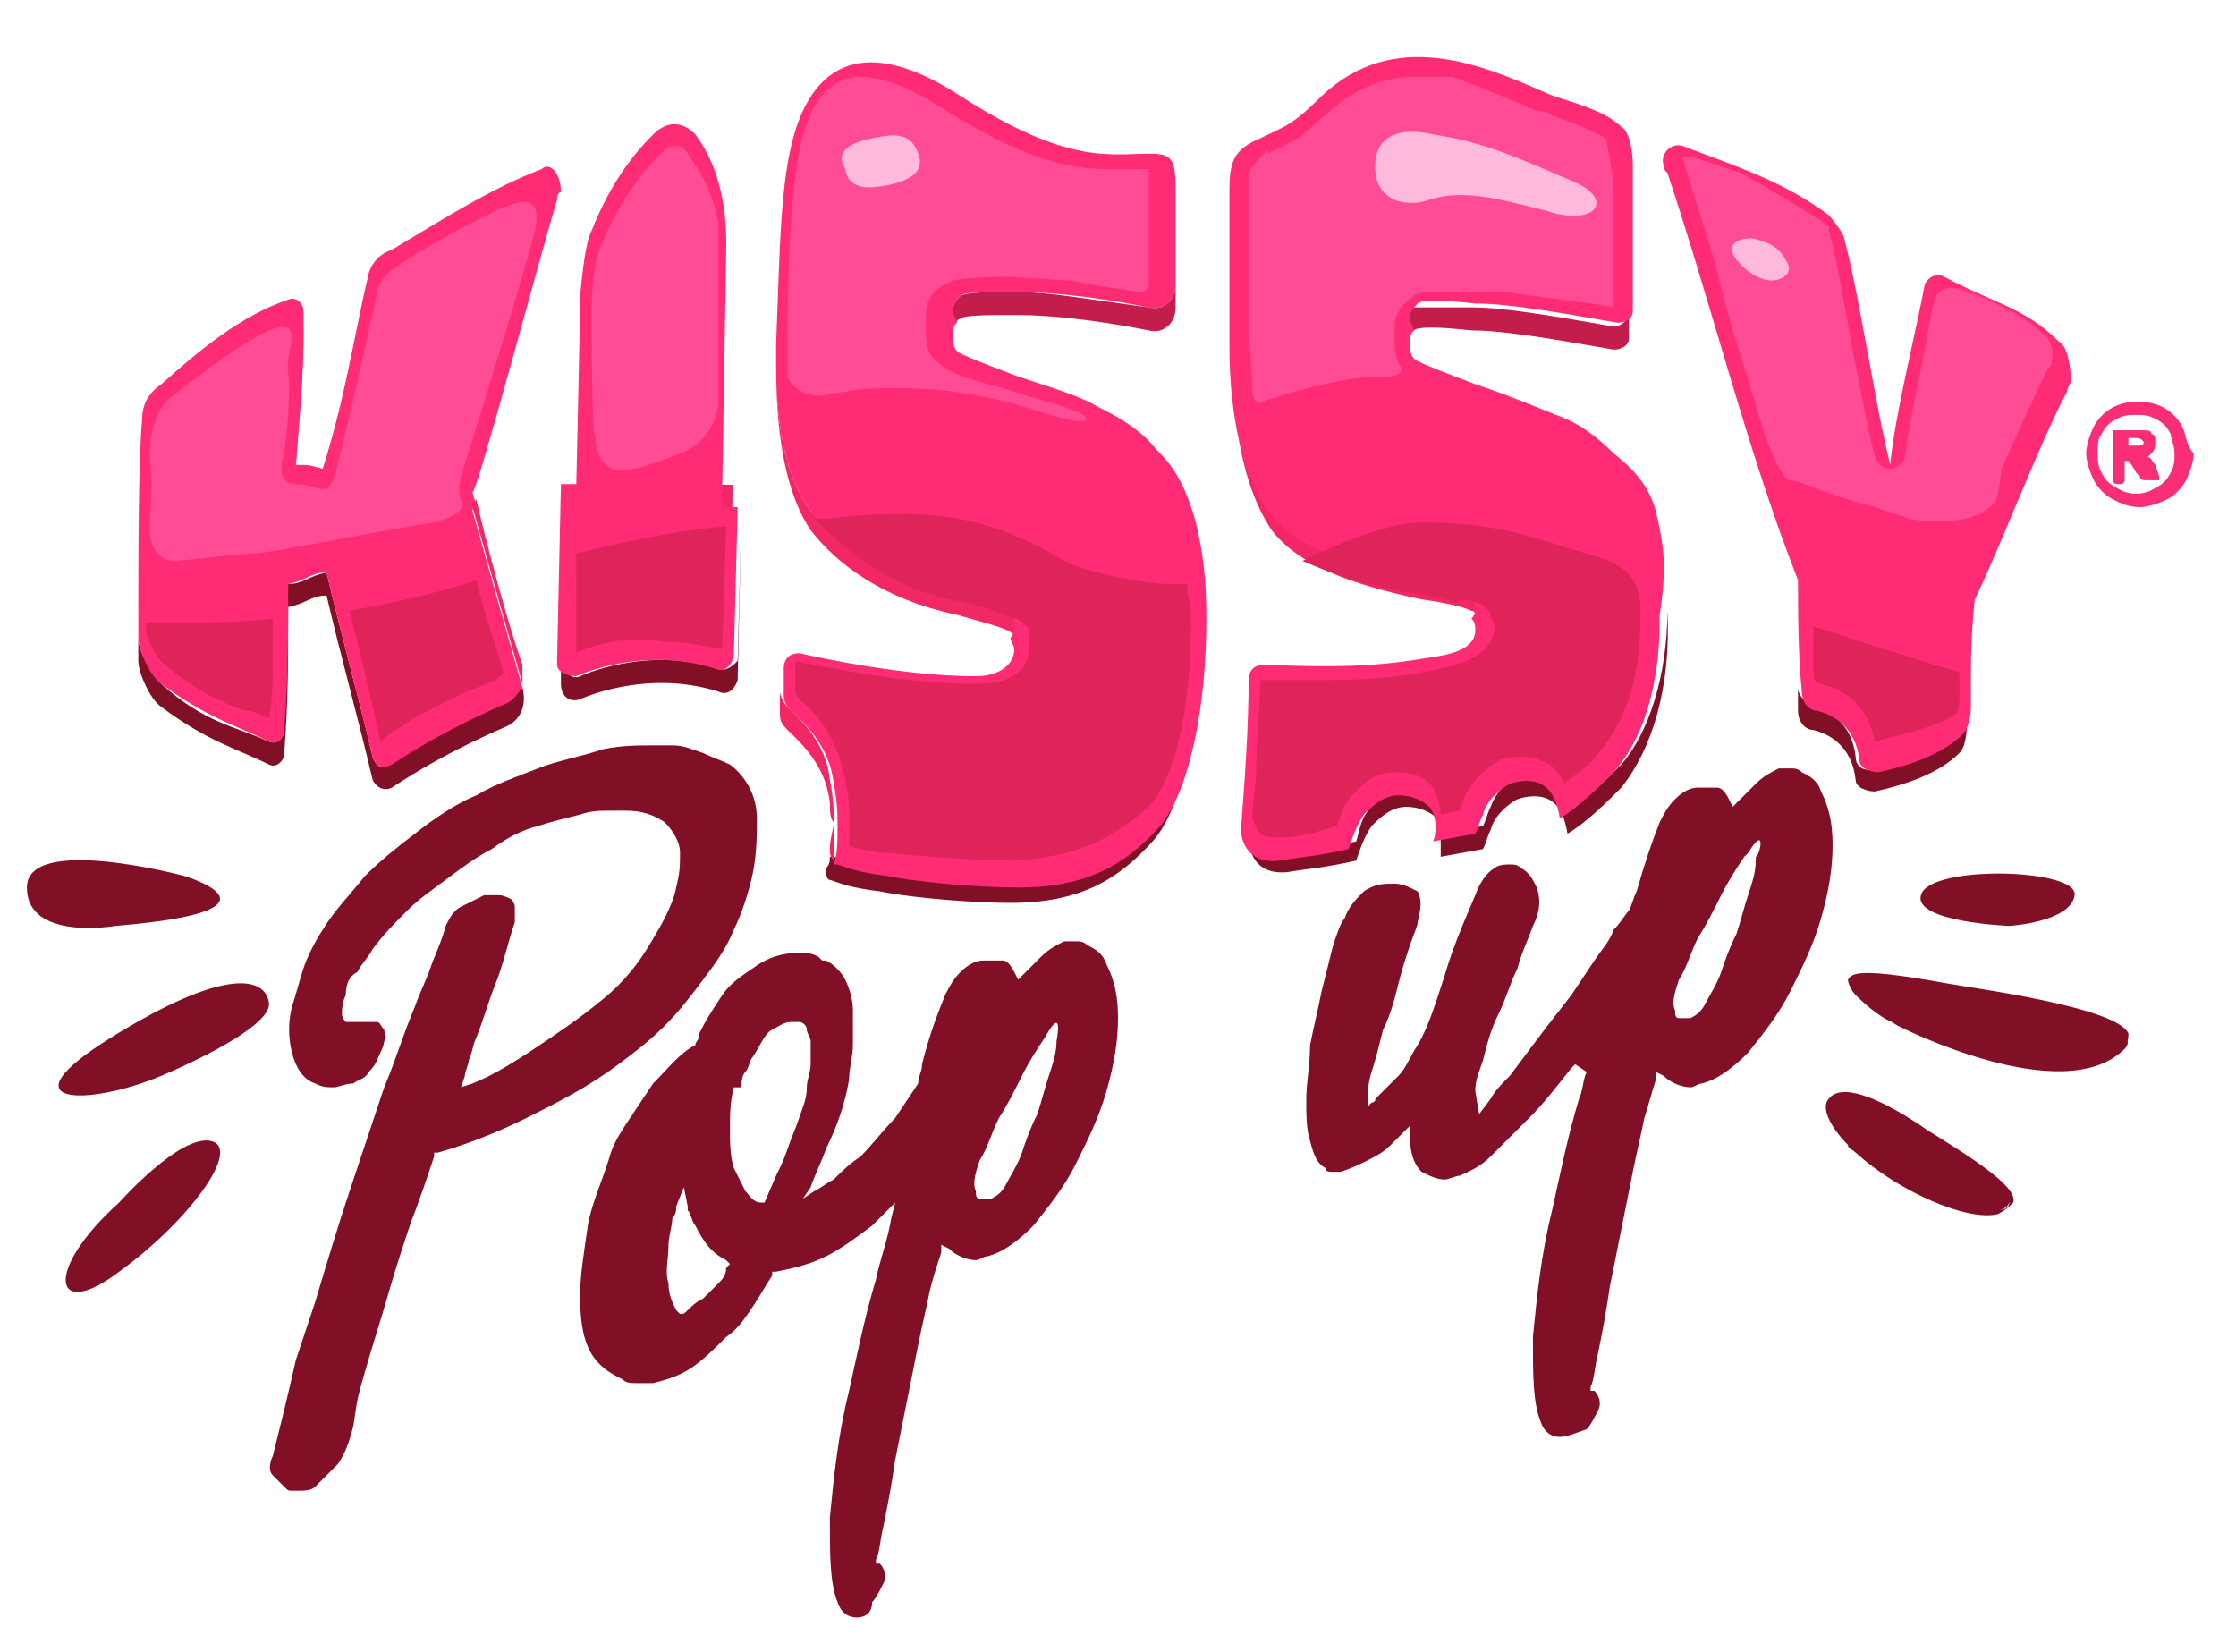 <?xml version="1.0" encoding="utf-8"?>
<!-- Generator: Adobe Illustrator 26.4.0, SVG Export Plug-In . SVG Version: 6.00 Build 0)  -->
<svg version="1.1" id="Calque_1" xmlns="http://www.w3.org/2000/svg" xmlns:xlink="http://www.w3.org/1999/xlink" x="0px" y="0px"
	 viewBox="0 0 58.2 43" style="enable-background:new 0 0 58.2 43;" xml:space="preserve">
<style type="text/css">
	.st0{fill:#810F26;}
	.st1{fill:#FA2D79;}
	.st2{fill:#C31E4B;}
	.st3{fill:#F22864;}
	.st4{fill:#FF2C75;}
	.st5{fill:#FF4C94;}
	.st6{fill:#FFBADB;}
	.st7{fill:#DF245A;}
</style>
<path class="st0" d="M8.2,33.9c0.3-1,0.6-2,0.9-2.9c0.3-0.9,0.6-1.8,0.9-2.7c0.3-0.7,0.5-1.4,0.8-2.1c0.1-0.3,0.3-0.7,0.4-1
	c0.1-0.3,0.3-0.7,0.4-1.1c0.1-0.2,0.2-0.4,0.4-0.5c0.2-0.1,0.4-0.2,0.6-0.3c0.1,0,0.1,0,0.2,0c0.1,0,0.1,0,0.2,0
	c0.1,0,0.3,0.1,0.3,0.1c0.1,0.1,0.1,0.2,0.1,0.2c0,0.1,0,0.2,0,0.4c-0.2,0.6-0.3,1.1-0.5,1.6c-0.2,0.5-0.3,0.9-0.5,1.4
	c-0.1,0.2-0.1,0.4-0.2,0.6c0,0.1-0.1,0.3-0.1,0.4l-0.1,0.3l0.3-0.1c0.5-0.2,1-0.5,1.6-0.9c0.6-0.4,1.2-0.8,1.8-1.3
	c0.5-0.4,0.9-0.9,1.2-1.4c0.3-0.5,0.6-1,0.7-1.5c0.1-0.4,0.1-0.6,0.1-0.9c0-0.3-0.2-0.6-0.4-0.8c-0.3-0.2-0.6-0.3-1-0.3
	c-0.1,0-0.3,0-0.4,0c-0.3,0-0.5,0-0.8,0.1c-0.4,0.1-0.8,0.2-1.1,0.3c-0.4,0.1-0.8,0.3-1.2,0.6c-0.4,0.2-0.8,0.5-1.2,0.8
	c-0.4,0.3-0.7,0.5-1,0.8c-0.3,0.3-0.6,0.6-0.9,1c-0.1,0.2-0.3,0.4-0.4,0.6C9.1,25.4,9,25.6,9,25.9c-0.1,0.2-0.1,0.4-0.1,0.5
	c0,0.1,0.1,0.2,0.1,0.2c0,0,0.1,0,0.1,0c0.1,0,0.2,0,0.3,0c0.1,0,0.1,0,0.2,0c0.1,0,0.1,0,0.2,0c0.1,0,0.1,0.1,0.2,0.2
	c0,0.1,0.1,0.2,0,0.3l0,0l0,0c0,0,0,0.1-0.1,0.3c-0.1,0.2-0.1,0.3-0.3,0.5c-0.1,0.2-0.3,0.2-0.4,0.3c-0.2,0-0.4,0.1-0.5,0.1
	c-0.2,0-0.3,0-0.5-0.1c-0.3-0.1-0.5-0.4-0.6-0.8c-0.1-0.4-0.1-0.8,0-1.2c0.1-0.3,0.2-0.7,0.3-1c0.1-0.3,0.3-0.7,0.5-1
	c0.3-0.5,0.7-0.9,1.1-1.4c0.4-0.4,0.9-0.8,1.3-1.1c0.5-0.4,1.1-0.8,1.6-1c0.5-0.3,1.1-0.5,1.6-0.7c0.5-0.2,1.1-0.3,1.7-0.5
	c0.5-0.1,0.9-0.1,1.4-0.1c0.1,0,0.3,0,0.4,0c0.3,0,0.5,0.1,0.8,0.2c0.2,0.1,0.5,0.2,0.7,0.3c0.4,0.3,0.7,0.8,0.7,1.4
	c0,0.4,0,0.9-0.1,1.4c-0.1,0.5-0.3,1.1-0.5,1.5c-0.2,0.5-0.5,0.9-0.8,1.3c-0.3,0.4-0.6,0.8-1,1.2c-0.4,0.4-0.8,0.7-1.2,1
	c-0.8,0.6-1.6,1-2.4,1.4c-0.8,0.4-1.6,0.7-2.3,0.9l-0.1,0l0,0.1c-0.2,0.6-0.4,1.2-0.6,1.7c-0.2,0.6-0.4,1.2-0.6,1.9
	c-0.2,0.7-0.4,1.3-0.6,2c-0.2,0.7-0.2,0.7-0.3,1.4c-0.1,0.4-0.2,0.7-0.4,1c-0.2,0.2-0.4,0.4-0.6,0.6c-0.1,0.1-0.3,0.1-0.4,0.1
	c0,0,0,0,0,0c-0.1,0-0.1,0-0.2,0c-0.1,0-0.1,0-0.2-0.1c-0.1-0.1-0.2-0.2-0.3-0.3c-0.1-0.1-0.1-0.3,0-0.5c0.2-0.8,0.4-1.6,0.6-2.5
	L8.2,33.9z"/>
<path class="st0" d="M22.3,42.1c-0.2,0-0.4-0.1-0.5-0.4c-0.2-0.5-0.2-1.2-0.2-2.2c0.1-1,0.2-2.1,0.5-3.3c0.2-0.9,0.4-1.9,0.7-2.9
	c0.1-0.5,0.3-1,0.4-1.6l0.1-0.4l-0.4,0.4c-0.1,0.1-0.1,0.1-0.2,0.2c-0.4,0.3-0.8,0.6-1.2,0.8c-0.4,0.2-0.8,0.3-1.3,0.4l-0.1,0l0,0.1
	c-0.2,0.3-0.3,0.5-0.5,0.8c-0.2,0.3-0.4,0.6-0.7,0.8c-0.3,0.3-0.6,0.6-0.9,0.8c-0.3,0.2-0.6,0.3-1,0.4c-0.2,0-0.3,0-0.4,0
	c-0.2,0-0.3,0-0.4-0.1c-0.2-0.1-0.4-0.2-0.6-0.4c-0.4-0.4-0.5-1-0.5-1.8c0-0.5,0.1-1.1,0.2-1.8c0.1-0.6,0.4-1.2,0.6-1.9
	c0.1-0.3,0.3-0.6,0.5-0.9c0.2-0.3,0.4-0.6,0.6-0.9c0.4-0.4,0.7-0.8,1.1-1l0,0l0,0c0-0.1,0.1-0.1,0.1-0.3c0.2-0.4,0.4-0.7,0.6-1
	c0.2-0.3,0.5-0.5,0.8-0.7c0.4-0.3,0.8-0.4,1.2-0.4c0.2,0,0.3,0,0.5,0.1l0.1,0.1c0,0,0.1,0,0.1,0c0.2,0.1,0.4,0.3,0.5,0.5
	c0.1,0.2,0.2,0.5,0.2,0.8c0,0.3,0,0.6,0,0.9c0,0.3-0.1,0.6-0.1,0.9c-0.1,0.6-0.3,1.2-0.6,1.8c-0.1,0.3-0.3,0.7-0.4,1l-0.2,0.3
	l0.3-0.2c0.2-0.1,0.3-0.2,0.5-0.3c0.2-0.2,0.4-0.4,0.7-0.6c0.3-0.3,0.6-0.7,0.9-1c0.2-0.3,0.4-0.6,0.6-0.9l0,0l0,0
	c0-0.2,0.1-0.3,0.1-0.5c0.2-0.8,0.4-1.3,0.6-1.8c0.1-0.2,0.2-0.4,0.4-0.6c0.2-0.2,0.4-0.3,0.6-0.3c0.1,0,0.2,0,0.3,0
	c0.1,0,0.2,0,0.2,0c0.1,0,0.2,0.1,0.3,0.3l0.1,0.2l0.1-0.1c0.2-0.2,0.3-0.3,0.5-0.5c0.2-0.2,0.4-0.3,0.6-0.4c0.1,0,0.2,0,0.3,0
	c0.1,0,0.2,0,0.3,0.1c0.2,0.1,0.4,0.2,0.5,0.5c0.2,0.4,0.3,0.8,0.3,1.4c0,0.6-0.1,1.2-0.3,1.9c-0.2,0.7-0.5,1.3-0.8,1.9
	c-0.3,0.6-0.7,1.1-1.1,1.6c-0.4,0.4-0.8,0.7-1.2,0.8c-0.1,0-0.2,0.1-0.3,0.1l0,0c-0.2,0-0.5-0.1-0.7-0.3l-0.2-0.1l0,0.2
	c-0.1,0.3-0.2,0.6-0.3,1c-0.1,0.5-0.2,0.9-0.3,1.4c-0.1,0.5-0.2,1-0.3,1.5c-0.1,0.5-0.2,1-0.3,1.5c-0.1,0.7-0.2,1.2-0.3,1.7
	c-0.1,0.4-0.1,0.7-0.2,0.9l0,0.1l0.1,0c0.1,0.1,0.2,0.3,0.1,0.5c-0.1,0.2-0.2,0.4-0.3,0.5C22.7,42,22.5,42.1,22.3,42.1L22.3,42.1z
	 M17.6,31.4c0,0.1,0,0.2-0.1,0.3c0,0.2-0.1,0.5-0.1,0.7c0,0.4-0.1,0.7,0,1c0,0.3,0.1,0.5,0.2,0.7c0,0,0.1,0.1,0.1,0.1l0,0l0,0
	c0.1,0,0.1,0,0.2-0.1c0.1-0.1,0.2-0.2,0.4-0.3c0.1-0.1,0.3-0.3,0.4-0.4c0.1-0.1,0.2-0.2,0.2-0.4l0.1-0.1l-0.1-0.1
	c-0.4-0.2-0.6-0.5-0.8-0.9c-0.1-0.1-0.1-0.3-0.2-0.4c0,0,0-0.1,0-0.1l-0.1-0.5L17.6,31.4z M19.1,28.3C19,28.7,19,29,19,29.4
	c0,0.3,0,0.7,0.1,1c0.1,0.2,0.2,0.4,0.3,0.6c0.1,0.1,0.2,0.3,0.4,0.3l0.1,0l0.3-0.7c0.1-0.2,0.2-0.4,0.3-0.7
	c0.1-0.3,0.2-0.5,0.3-0.8c0.1-0.3,0.2-0.5,0.2-0.8c0-0.2,0.1-0.4,0.1-0.6c0-0.2,0-0.4,0-0.6c0-0.1-0.1-0.2-0.1-0.3
	c0-0.1-0.1-0.2-0.2-0.2l0,0l0,0c0,0-0.1,0-0.1,0c0,0-0.1,0-0.1,0c0,0,0,0,0,0c-0.2,0-0.3,0.1-0.5,0.2c-0.2,0.1-0.3,0.4-0.5,0.7
	c-0.1,0.1-0.1,0.3-0.2,0.4c-0.1,0.1-0.1,0.3-0.1,0.4l0,0l0,0C19.1,28.3,19.1,28.3,19.1,28.3z M27.2,27c-0.2,0.3-0.4,0.6-0.6,1
	c-0.2,0.4-0.4,0.8-0.6,1.1c-0.2,0.4-0.3,0.8-0.5,1.1c-0.1,0.3-0.2,0.6-0.1,0.8c0,0.1,0,0.2,0.1,0.2c0,0,0.1,0,0.1,0c0,0,0.1,0,0.2,0
	c0.2-0.1,0.3-0.2,0.4-0.4c0.1-0.2,0.3-0.5,0.4-0.8c0.1-0.3,0.2-0.6,0.4-1c0.1-0.3,0.2-0.7,0.3-1c0.1-0.3,0.2-0.6,0.2-0.9
	C27.5,27.1,27.7,26.1,27.2,27z"/>
<path class="st0" d="M40.6,37.4c-0.2,0-0.4-0.1-0.5-0.4c-0.2-0.5-0.2-1.2-0.2-2.2c0.1-1,0.2-2.1,0.5-3.3c0.2-0.9,0.4-1.9,0.7-2.9
	c0.1-0.2,0.1-0.5,0.2-0.7L41,27.7l-0.1,0.1c-0.4,0.5-0.7,0.9-1.1,1.3c-0.4,0.4-0.7,0.7-1,1c-0.3,0.3-0.6,0.4-0.8,0.5
	c-0.1,0-0.3,0.1-0.4,0.1c-0.2,0-0.4-0.1-0.6-0.2c-0.2-0.2-0.3-0.5-0.3-0.9l0-0.3l-0.2,0.2c-0.1,0.1-0.2,0.2-0.3,0.3
	c-0.2,0.2-0.4,0.3-0.6,0.4c-0.2,0.1-0.4,0.2-0.7,0.3c-0.1,0-0.2,0-0.2,0c-0.1,0-0.2,0-0.2-0.1c-0.2-0.1-0.3-0.3-0.4-0.7
	c-0.1-0.3-0.1-0.7-0.1-1.1c0-0.4,0.1-0.9,0.1-1.4c0.1-0.5,0.2-0.9,0.3-1.4c0.1-0.4,0.2-0.8,0.3-1.2c0.1-0.3,0.2-0.6,0.3-0.7l0,0l0,0
	c0.1-0.3,0.3-0.5,0.5-0.7c0.3-0.2,0.5-0.2,0.8-0.2l0,0c0.2,0,0.4,0.1,0.6,0.2c0.1,0.2,0.1,0.4,0,0.8c0,0.1-0.1,0.3-0.2,0.6
	c-0.1,0.3-0.2,0.6-0.3,1c-0.1,0.4-0.2,0.8-0.4,1.2c-0.1,0.4-0.2,0.8-0.3,1.1c-0.1,0.3-0.1,0.6-0.1,0.7c0,0,0,0.1,0,0.1l0,0.1
	l0.1-0.1c0,0,0.1,0,0.1-0.1c0.2-0.2,0.4-0.4,0.6-0.6c0.2-0.2,0.3-0.5,0.5-0.8c0.3-0.5,0.5-1.2,0.7-1.8c0.2-0.7,0.5-1.4,0.8-2.1
	c0.1-0.3,0.3-0.6,0.5-0.7c0.1-0.1,0.3-0.1,0.4-0.1c0.1,0,0.2,0,0.3,0.1c0.2,0.1,0.3,0.3,0.4,0.5c0.1,0.3,0.1,0.6-0.1,1
	c-0.1,0.3-0.3,0.7-0.4,1.1c-0.2,0.4-0.3,0.8-0.5,1.2c-0.2,0.4-0.3,0.8-0.4,1.2c-0.1,0.3-0.2,0.5-0.2,0.8L38.5,29l0.3-0.4
	c0.1-0.2,0.3-0.4,0.5-0.6c0.3-0.4,0.6-0.8,0.9-1.2l0.7-0.9c0.2-0.3,0.4-0.6,0.6-0.9c0.2-0.3,0.4-0.5,0.5-0.8
	c0.2-0.2,0.3-0.4,0.4-0.5c0,0,0,0,0,0l0,0l0,0c0.1-0.2,0.1-0.3,0.2-0.5c0.2-0.7,0.4-1.3,0.6-1.8c0.1-0.2,0.2-0.4,0.4-0.6
	c0.2-0.2,0.4-0.3,0.6-0.3c0.1,0,0.2,0,0.3,0c0.1,0,0.2,0,0.2,0c0.1,0,0.2,0.1,0.3,0.3l0.1,0.2l0.1-0.1c0.2-0.2,0.3-0.3,0.5-0.5
	c0.2-0.2,0.4-0.3,0.6-0.4c0.1,0,0.2,0,0.3,0c0.1,0,0.2,0,0.3,0.1c0.2,0.1,0.4,0.2,0.5,0.5c0.2,0.4,0.3,0.8,0.3,1.4
	c0,0.6-0.1,1.2-0.3,1.9c-0.2,0.7-0.5,1.3-0.8,1.9c-0.3,0.6-0.7,1.1-1.1,1.6c-0.4,0.4-0.8,0.7-1.2,0.8c-0.1,0-0.2,0.1-0.3,0.1
	c-0.2,0-0.5-0.1-0.7-0.3l-0.2-0.1l0,0.2c-0.1,0.3-0.2,0.7-0.3,1c-0.1,0.5-0.2,0.9-0.3,1.4c-0.1,0.5-0.2,1-0.3,1.5
	c-0.1,0.5-0.2,1-0.3,1.5c-0.1,0.7-0.2,1.2-0.3,1.7c-0.1,0.4-0.1,0.7-0.2,0.9l0,0.1l0.1,0c0.1,0.1,0.2,0.3,0.1,0.5
	c-0.1,0.2-0.2,0.4-0.3,0.5C41,37.3,40.8,37.4,40.6,37.4L40.6,37.4z M45.5,22.2l-0.1,0.1c-0.2,0.3-0.4,0.6-0.6,1
	c-0.2,0.4-0.4,0.8-0.6,1.1c-0.2,0.4-0.3,0.8-0.5,1.1c-0.1,0.3-0.2,0.6-0.1,0.8c0,0.1,0,0.2,0.1,0.2c0,0,0.1,0,0.1,0c0,0,0.1,0,0.2,0
	c0.2-0.1,0.3-0.2,0.4-0.4c0.1-0.2,0.3-0.5,0.4-0.8c0.1-0.3,0.2-0.6,0.4-1c0.1-0.3,0.2-0.7,0.3-1c0.1-0.3,0.2-0.6,0.2-0.9l0-0.1
	C45.8,22.3,46,21.4,45.5,22.2z"/>
<path class="st0" d="M50.8,25.8c0,0,5.3,0.7,4.5,1.5c-1.6,1.6-5.9-0.6-5.9-0.6S46,24.7,50.8,25.8z"/>
<path class="st0" d="M48.3,25.9c-0.1-0.1-0.2-0.3-0.2-0.4c0.1-0.2,0.4-0.3,2.6,0.1c0.5,0.1,4.4,0.6,4.7,1.3c0,0.1,0,0.2-0.1,0.3
	c-0.7,0.7-1.9,0.8-3.6,0.3c-1.3-0.4-2.4-0.9-2.4-0.9C49.1,26.6,48.6,26.2,48.3,25.9z M55.3,27c-0.4-0.4-2.9-0.9-4.5-1.1l0,0
	c-2.2-0.5-2.4-0.3-2.5-0.2c-0.1,0.2,0.5,0.6,1.1,0.9c0,0,4.3,2.2,5.8,0.6C55.3,27.1,55.3,27.1,55.3,27C55.3,27,55.3,27,55.3,27z"/>
<path class="st0" d="M52.3,24.1c0,0,1.6-0.1,1.7-0.8s-3.8-0.8-4,0C49.8,24,52.3,24.1,52.3,24.1z"/>
<path class="st0" d="M50,29.4c0,0,2.5,1.5,2.3,1.9c-0.3,0.7-2.7-0.2-4-1.4C47,28.8,47.5,27.7,50,29.4z"/>
<path class="st0" d="M48.1,29.8c-0.5-0.5-0.7-1-0.5-1.2c0.3-0.4,1.2-0.1,2.4,0.7c0.4,0.3,2.6,1.5,2.4,2c-0.1,0.1-0.2,0.2-0.4,0.3
	c-0.8,0.2-2.6-0.6-3.7-1.6C48.2,29.9,48.1,29.9,48.1,29.8z M52.1,31c-0.4-0.4-1.4-1.1-2.1-1.5l0,0c-1.3-0.9-2-1-2.2-0.8
	c-0.1,0.2,0,0.7,0.7,1.2c1.1,1,2.8,1.8,3.5,1.6c0.2,0,0.3-0.1,0.3-0.2C52.3,31.3,52.2,31.1,52.1,31z"/>
<path class="st0" d="M3.1,31.3c0,0,1.6-1.8,2.4-1.6s-0.6,2.1-2.4,3.4C1.4,34.4,1.1,33.1,3.1,31.3z"/>
<path class="st0" d="M4.2,28c0,0,2.9-1.2,2.8-1.9S5.8,25.2,2.9,27S2.3,28.8,4.2,28z"/>
<path class="st0" d="M3,24.1c0,0-2.3,0.4-2.3-1c0-1.4,4.1-0.3,4.1-0.3S7.8,23.7,3,24.1z"/>
<path class="st0" d="M34.6,29.7L34.6,29.7C34.6,29.7,34.6,29.7,34.6,29.7z"/>
<g>
	<path class="st1" d="M56.8,11.1c-0.1-0.2-0.3-0.4-0.5-0.5c-0.4-0.2-0.9-0.2-1.3,0c-0.2,0.1-0.4,0.3-0.5,0.5
		c-0.1,0.2-0.2,0.5-0.2,0.7c0,0.2,0.1,0.5,0.2,0.7c0.1,0.2,0.3,0.4,0.5,0.5c0.2,0.1,0.4,0.2,0.7,0.2c0.2,0,0.5-0.1,0.7-0.2
		c0.2-0.1,0.4-0.3,0.5-0.5c0.1-0.2,0.2-0.5,0.2-0.7C56.9,11.6,56.9,11.3,56.8,11.1z M56.6,11.8c0,0.2,0,0.3-0.1,0.5
		c-0.1,0.2-0.2,0.3-0.4,0.4c-0.3,0.2-0.7,0.2-1,0c-0.2-0.1-0.3-0.2-0.4-0.4c-0.1-0.2-0.1-0.3-0.1-0.5c0-0.2,0-0.4,0.1-0.5
		c0.1-0.2,0.2-0.3,0.4-0.4c0.2-0.1,0.3-0.1,0.5-0.1c0.2,0,0.3,0,0.5,0.1c0.2,0.1,0.3,0.2,0.4,0.4C56.5,11.4,56.6,11.6,56.6,11.8z"/>
	<path class="st1" d="M56.1,12.1c-0.1-0.1-0.1-0.2-0.2-0.2c0,0,0.1-0.1,0.1-0.1c0.1-0.1,0.1-0.2,0.1-0.3c0-0.1,0-0.2-0.1-0.2
		c0-0.1-0.1-0.1-0.2-0.1c-0.1,0-0.2,0-0.3,0h-0.5v1.3c0,0.1,0.1,0.1,0.1,0.1h0.1c0,0,0.1,0,0.1-0.1V12h0c0,0,0.1,0,0.1,0
		c0,0,0.1,0.1,0.2,0.3l0.1,0.1c0,0.1,0.1,0.1,0.2,0.1h0.2c0,0,0,0,0,0c0,0,0.1,0,0.1,0c0,0,0,0,0-0.1L56.1,12.1z M55.8,11.5
		C55.8,11.6,55.8,11.6,55.8,11.5c0,0.1-0.1,0.1-0.2,0.1h-0.2v-0.2h0.1C55.7,11.4,55.7,11.4,55.8,11.5C55.7,11.4,55.8,11.5,55.8,11.5
		C55.8,11.5,55.8,11.5,55.8,11.5z"/>
</g>
<path class="st0" d="M37.4,20.8c-0.2-0.2-0.5-0.3-0.8-0.3c-0.4,0-0.7,0.3-0.9,0.5c-0.3,0.3-0.3,0.6-0.4,0.9
	c-0.9,0.2-1.3,0.3-1.8,0.3c-0.7,0.1-0.9-0.5-1-0.8c0,0.1,0,0.2,0,0.3c0,0-0.1,1.1,1,1c0.6-0.1,0.9-0.1,1.8-0.3
	c0.1-0.3,0.2-0.6,0.4-0.9c0.2-0.2,0.5-0.5,0.9-0.5c0.3,0,0.6,0.1,0.8,0.3c0.1,0.1,0.1,0.2,0.1,0.3C37.6,21.5,37.5,21,37.4,20.8z"/>
<path class="st0" d="M40.8,21.1c0-0.6-0.2-0.8-0.5-0.9c-0.2-0.1-0.6-0.1-0.8,0c-0.3,0.1-0.6,0.5-0.7,0.8c-0.1,0.2-0.1,0.3-0.2,0.5
	l-1.1,0.2c0,0.2,0,0.4,0,0.6l1.1-0.2c0.1-0.2,0.1-0.3,0.2-0.5c0.1-0.4,0.5-0.7,0.7-0.8c0.3-0.1,0.6-0.1,0.8,0
	c0.2,0.1,0.4,0.3,0.5,0.9c0.5-0.3,1-0.8,1.4-1.2c0.8-1,1.3-2.6,1.2-4.6c0,1.7-0.5,3.2-1.2,4C41.8,20.3,41.3,20.8,40.8,21.1z"/>
<path class="st2" d="M42,8.5c-1.7-0.3-2.9-0.5-3.7-0.5c-0.8,0-1.3,0-1.5,0c-0.1,0.1-0.2,0.2-0.2,0.4c0,0.1,0,0.2,0.1,0.3
	c0,0,0.1-0.1,0.1-0.1c0.1-0.1,0.6-0.1,1.5,0c0.8,0,2,0.2,3.7,0.5c0.2,0,0.4-0.1,0.4-0.3c0-0.2,0-0.4,0-0.6C42.4,8.3,42.2,8.5,42,8.5
	z"/>
<path class="st3" d="M38.3,15.3c-0.2-0.1-0.6-0.2-1.3-0.3c-1.9-0.3-3.2-0.9-3.9-1.8c-0.7-0.9-1-2.3-1-4.3c0-0.9,0-2.6,0-3.6
	c0,0.1,0,0.1,0,0.2c0,0.7,0,2.9,0,4c0,2,0.4,3.4,1,4.3c0.7,0.9,2,1.4,3.9,1.8c0.7,0.1,1.1,0.2,1.3,0.3c0.1,0,0.1,0.1,0.1,0.1
	c0.1-0.1,0.1-0.2,0.1-0.3C38.6,15.5,38.5,15.4,38.3,15.3z"/>
<path class="st3" d="M7.7,12.1c0.1-1.3,0.2-2.2,0.2-3.5c0,0,0-0.1,0-0.1C7.8,9.7,7.7,10.6,7.7,12.1C7.7,12.1,7.7,12.1,7.7,12.1z"/>
<path class="st0" d="M13.1,18.3c-1.4,0.6-2.4,1.2-3,1.6C10,20,9.8,20,9.7,19.7c-0.4-1.7-0.8-3.1-1.2-4.8c-0.5,0.1-0.6,0.3-1,0.3
	c-0.1,1.6-0.1,2.3-0.1,3.8c0,0.2-0.2,0.4-0.4,0.3c-0.9-0.4-1.7-0.5-2.8-1.5c-0.2-0.2-0.6-0.8-0.6-1.2c0-0.2,0-0.3,0-0.5
	c0,0.4,0,0.8,0,1.1c0,0.3,0.3,1,0.6,1.2c1.2,0.9,2,1.1,2.8,1.5c0.2,0.1,0.4-0.1,0.4-0.3c0.1-1.5,0.1-2.2,0.1-3.8
	c0.5-0.1,0.6-0.3,1-0.3c0.4,1.7,0.8,3.1,1.2,4.8c0.1,0.2,0.3,0.3,0.5,0.2c0.6-0.4,1.6-1,3-1.6c0.4-0.2,0.5-0.6,0.4-1c0,0,0,0,0,0
	C13.5,18,13.3,18.2,13.1,18.3z"/>
<path class="st0" d="M46.8,18.5c0,0.3,0.2,0.5,0.4,0.5c0.4,0.1,1,0.4,1.1,1.3c0,0.2,0.3,0.3,0.5,0.3c0.9-0.2,1.7-0.5,2.2-1
	c0.2-0.2,0.2-0.7,0.2-1c0-0.1,0-0.2,0-0.3c0,0.2-0.1,0.5-0.2,0.7c-0.5,0.5-1.3,0.8-2.2,1c-0.2,0.1-0.5,0-0.5-0.3
	c-0.1-0.9-0.7-1.2-1.1-1.3c-0.2-0.1-0.4-0.3-0.4-0.5V18.5z"/>
<path class="st3" d="M26.2,15.9c-0.2-0.1-0.6-0.2-1.3-0.4c-1.9-0.4-3.1-1.4-3.8-2.2c-0.6-0.8-0.9-2.1-0.9-3.8c0,0,0,0,0,0
	c0,2,0.3,3.4,0.9,4.3c0.7,0.9,1.9,1.8,3.8,2.2c0.7,0.2,1.1,0.3,1.3,0.4c0.1,0,0.1,0.1,0.2,0.1c0-0.1,0.1-0.2,0.1-0.3
	C26.5,16.1,26.4,16,26.2,15.9z"/>
<path class="st0" d="M26.4,22.9c-0.9,0-2.5-0.1-3.4-0.3c-0.7-0.1-1-0.2-1.3-0.3c0,0,0,0-0.1,0c0,0.1,0,0.2-0.1,0.3
	c0,0.1,0,0.3,0.1,0.3c0.3,0.1,0.5,0.2,1.3,0.3c1,0.2,2.6,0.3,3.4,0.3c1.8,0,2.8-0.6,3.7-1.6c0.9-1,1.2-3.5,1.2-5.8c0,0,0-0.1,0-0.1
	c0,2.2-0.4,4.4-1.2,5.4C29.2,22.4,28.2,22.9,26.4,22.9z"/>
<path class="st2" d="M29.9,8c-1.5-0.2-2.6-0.4-3.4-0.4c-0.8,0-1.3,0-1.5,0.1c-0.1,0.1-0.2,0.2-0.2,0.4c0,0.1,0,0.2,0.1,0.3
	c0-0.1,0.1-0.1,0.1-0.1c0.1-0.1,0.6-0.1,1.5-0.1c0.7,0,1.9,0.1,3.4,0.4c0.4,0.1,0.7-0.2,0.7-0.6c0-0.2,0-0.6,0-0.9
	c0,0.1,0,0.2,0,0.3C30.6,7.8,30.3,8.1,29.9,8z"/>
<path class="st3" d="M21.6,20.3c-0.1-1-0.8-1.6-1.1-1.9c-0.1-0.1-0.2-0.3-0.2-0.4c0-0.2,0-0.4,0-0.5c0,0.5,0,0.6,0,1.1
	c0,0.2,0.1,0.3,0.2,0.4c0.3,0.3,1,0.9,1.1,1.9c0,0.2,0,0.4,0.1,0.5C21.7,21.1,21.7,20.8,21.6,20.3z"/>
<path class="st0" d="M18.7,17.4C18.7,17.4,18.7,17.4,18.7,17.4c-1.9-0.6-3.6,0.2-3.6,0.2c-0.2,0.1-0.4-0.1-0.5-0.3l0,0.5
	c0,0.3,0.2,0.5,0.5,0.4c0,0,1.7-0.8,3.6-0.2c0,0,0,0,0,0c0.2,0.1,0.4,0,0.5-0.3l0.1-4.4l0,0l-0.1,3.9C19.1,17.3,18.9,17.5,18.7,17.4
	z"/>
<path class="st3" d="M18.7,12.6L18.7,12.6l0.1-5.5c0,0,0-0.2,0-0.6c0,0,0,0,0,0L18.7,12.6z"/>
<polygon class="st3" points="37.5,21.7 37.5,21.7 37.5,21.7 "/>
<path class="st3" d="M42.4,8.1c0-0.9,0-1.9,0-2.8C42.4,6.3,42.4,7.2,42.4,8.1C42.4,8.1,42.4,8.1,42.4,8.1z"/>
<path class="st3" d="M13.6,17.3c-0.4-1.1-1-3.4-1.2-4.3c-0.1,0.2-0.1,0.2-0.1,0.2c0,0,0.9,3.2,1.3,4.6
	C13.6,17.6,13.6,17.5,13.6,17.3z"/>
<path class="st3" d="M51.3,18.3c0-0.1,0-0.2,0-0.3c0-0.2,0-0.3,0-0.4C51.3,17.8,51.3,18.1,51.3,18.3z"/>
<path class="st3" d="M21.7,21.4c0,0.2-0.1,0.4-0.1,0.7c0,0.1,0,0.2,0.1,0.3C21.7,22,21.7,21.8,21.7,21.4z"/>
<rect x="18.6" y="12.7" transform="matrix(1.132746e-02 -1 1 1.132746e-02 5.75 31.671)" class="st3" width="0.6" height="0.4"/>
<g>
	<path class="st4" d="M43.1,13.3c-0.2-0.7-0.6-1.1-1.1-1.5c-0.4-0.4-0.9-0.8-1.5-1c-0.5-0.2-1.2-0.5-2.1-0.8
		c-0.8-0.3-1.3-0.5-1.5-0.6c-0.2-0.1-0.2-0.3-0.2-0.5c0-0.1,0-0.2,0.1-0.3c0-0.1-0.1-0.2-0.1-0.3c0-0.2,0.1-0.3,0.2-0.4
		c0.1-0.1,0.6-0.1,1.5,0c0.8,0,2,0.2,3.7,0.5c0.2,0,0.4-0.1,0.4-0.3c0-0.9,0-1.9,0-2.8c0-0.1,0-0.2,0-0.4c0-0.2,0-0.4,0-0.6
		c0-0.4-0.1-0.9-0.3-1c-0.5-0.5-1.6-0.7-2-0.9c-1.6-0.7-3.9-1.7-5.8,0.1c-0.8,0.8-1,0.8-1.6,1.1C32.1,3.9,32,4.2,32,5
		c0,0.1,0,0.2,0,0.4c0,0.9,0,2.7,0,3.6c0,2,0.4,3.4,1,4.3c0.7,0.9,2,1.4,3.9,1.8c0.7,0.1,1.1,0.2,1.3,0.3c0.2,0.1,0.2,0.2,0.2,0.4
		c0,0.1,0,0.2-0.1,0.3c0.1,0.1,0.1,0.2,0.1,0.3c0,0.4-0.4,0.6-1.1,0.7c-1.2,0.2-2.1,0.3-4.4,0.2c-0.2,0-0.4,0.1-0.4,0.4
		c0,1.2-0.1,2.6-0.2,3.9c0,0.3,0.2,0.9,1,0.8c0.6-0.1,0.9-0.1,1.8-0.3c0.1-0.3,0.2-0.6,0.4-0.9c0.2-0.2,0.5-0.5,0.9-0.5
		c0.3,0,0.6,0.1,0.8,0.3c0.2,0.2,0.2,0.7,0.1,0.9v0l1.1-0.2c0.1-0.2,0.1-0.3,0.2-0.5c0.1-0.4,0.5-0.7,0.7-0.8c0.3-0.1,0.6-0.1,0.8,0
		c0.2,0.1,0.4,0.3,0.5,0.9c0.5-0.3,1-0.8,1.4-1.2c0.8-0.9,1.2-2.3,1.2-4c0,0,0-0.1,0-0.1C43.4,14.7,43.3,14.2,43.1,13.3z"/>
	<path class="st4" d="M14.1,4.4c-1.3,0.5-2.4,1.2-3.9,2.1C9.9,6.6,9.7,6.8,9.6,7.1C9.2,8.8,9,10.3,8.4,12.2
		c-0.4-0.1-0.3-0.1-0.7-0.1c0,0,0,0,0,0c0.1-1.5,0.2-2.4,0.2-3.6c0-0.1,0-0.3,0-0.4c0-0.2-0.2-0.4-0.4-0.3C6.3,8.2,5.2,9.1,4.2,10
		c-0.3,0.2-0.5,0.5-0.5,0.9c-0.1,1.1-0.1,3.6-0.1,5.2c0,0.2,0,0.3,0,0.5c0,0.3,0.3,1,0.6,1.2c1.2,0.9,2,1.1,2.8,1.5
		c0.2,0.1,0.4-0.1,0.4-0.3c0.1-1.5,0.1-2.2,0.1-3.8c0.5-0.1,0.6-0.3,1-0.3c0.4,1.7,0.8,3.1,1.2,4.8C9.8,20,10,20,10.2,19.9
		c0.6-0.4,1.6-1,3-1.6c0.2-0.1,0.3-0.3,0.4-0.4c-0.4-1.4-1.3-4.6-1.3-4.6c0,0,0-0.1,0.1-0.2c-0.1-0.2-0.1-0.3-0.1-0.3
		c0.1,0.1,1.8-6.3,2.2-7.6c0-0.2,0.1-0.2,0.1-0.2C14.6,4.5,14.3,4.2,14.1,4.4z"/>
	<path class="st4" d="M53.6,8.9c-0.9-0.9-1.7-1-3-1.7c-0.2-0.1-0.4,0-0.5,0.2c-0.2,1.1-0.8,3.5-0.9,4.7c-0.4-1.6-0.8-4.4-1.2-5.9
		c0-0.1-0.3-0.5-0.4-0.6c-1.2-0.9-2.5-1.3-3.8-1.8c-0.3-0.1-0.6,0.2-0.5,0.5c0,0.1,0,0.1,0.1,0.2c1.2,3.6,2.1,7.3,3.4,10.6
		c0,0.7,0,2,0.1,2.9c0,0.3,0.2,0.5,0.4,0.5c0.4,0.1,1,0.4,1.1,1.3c0,0.2,0.3,0.3,0.5,0.3c0.9-0.2,1.7-0.5,2.2-1
		c0.1-0.1,0.2-0.4,0.2-0.7c0-0.3,0-0.5,0-0.7c0-0.6,0-1.1,0.1-2.1c0.6-1.2,1.7-4.1,2.4-5.4c0-0.1,0.1-0.2,0.1-0.3
		C53.9,9.5,53.8,9,53.6,8.9z"/>
	<path class="st4" d="M30.1,11.7c-0.4-0.5-0.9-0.8-1.5-1.1c-0.5-0.3-1.2-0.5-2.1-0.8c-0.8-0.3-1.3-0.5-1.5-0.6
		c-0.2-0.1-0.2-0.3-0.2-0.5c0-0.1,0-0.2,0.1-0.3c0-0.1-0.1-0.2-0.1-0.3c0-0.2,0.1-0.3,0.2-0.4c0.1-0.1,0.6-0.1,1.5-0.1
		c0.7,0,1.9,0.1,3.4,0.4c0.4,0.1,0.7-0.2,0.7-0.6c0-0.1,0-0.2,0-0.3c0-0.6,0-1.4,0-2.1c0-0.9-0.1-1-0.7-1c-1,0-2.1,0.3-4.9-1.5
		c-2.3-1.5-3.7-1-4.3,0.9c-0.4,1.3-0.4,3.1-0.5,5.6c0,0.2,0,0.4,0,0.5c0,1.7,0.3,3,0.9,3.8c0.7,0.9,1.9,1.8,3.8,2.2
		c0.7,0.2,1.1,0.3,1.3,0.4c0.2,0.1,0.2,0.2,0.2,0.4c0,0.1,0,0.2-0.1,0.3c0,0.1,0.1,0.2,0.1,0.3c0,0.4-0.4,0.7-1,0.7
		c-1.2,0-2.8-0.2-4.6-0.6c-0.2,0-0.4,0.1-0.4,0.4c0,0.1,0,0.1,0,0.2c0,0.1,0,0.3,0,0.5c0,0.2,0.1,0.3,0.2,0.4c0.3,0.3,1,0.9,1.1,1.9
		c0.1,0.5,0.1,0.8,0.1,1.1c0,0.4,0,0.7-0.1,1c0,0,0,0,0.1,0c0.3,0.1,0.5,0.2,1.3,0.3c1,0.2,2.6,0.3,3.4,0.3c1.8,0,2.8-0.6,3.7-1.6
		c0.8-1,1.2-3.2,1.2-5.4c0-1.1-0.1-1.8-0.3-2.6C30.8,12.5,30.5,12.1,30.1,11.7z"/>
	<path class="st4" d="M18.8,12.6L18.8,12.6l0.1-6c0,0,0,0,0,0c0-0.3,0.1-1.9-0.8-3.1c0,0-0.5-0.6-1.1,0C16.3,4.2,15.8,5,15.4,6
		c-0.1,0.2-0.2,0.6-0.3,1.7c0,0.6-0.1,4.9-0.1,4.9l-0.4,0l-0.1,4.6c0,0,0,0.1,0,0.1c0,0.2,0.3,0.3,0.5,0.3c0,0,1.7-0.8,3.6-0.2
		c0,0,0,0,0,0c0.2,0.1,0.4,0,0.5-0.3l0.1-3.9l-0.4,0L18.8,12.6z"/>
</g>
<path class="st5" d="M4.5,10.3c0,0,1.6-1.3,2.5-1.7c1-0.4,0.4,0.6,0.5,1.1c0.1,0.5-0.1,2.1-0.1,2.1s-0.3,0.8,0.3,0.8
	c0.6,0,0.8,0.4,1-0.2c0.2-0.6,1.1-4.7,1.1-4.7s0-0.5,0.6-0.8c0.5-0.4,2.4-1.4,2.7-1.5c0.3-0.1,1.1-0.5,0.8,0.7
	c-0.3,1.2-1.9,6.3-1.9,6.3S11.9,12.8,12,13s0,0.4-0.7,0.6c-0.8,0.1-4.3,0.8-4.6,0.8s-2.1,0.2-2.1,0.2s-0.8,0.1-0.7-1.1
	S3.9,12,3.9,12S3.8,10.8,4.5,10.3z"/>
<path class="st5" d="M15.4,8.1c0-0.8,0.1-1.3,0.2-1.6c0,0,0,0,0,0C16,5.5,16.5,4.7,17.2,4c0.1-0.1,0.2-0.2,0.4-0.2
	c0.2,0,0.3,0.2,0.3,0.2c0.8,1.1,0.8,1.9,0.8,1.9c0,0.6,0,1.1,0,1.1c0,0,0,0.5,0,1.1l0,2.3c0,0.6-0.4,1.2-1,1.4c0,0,0,0-0.5,0.2
	c-0.6,0.2-0.7,0.2-0.7,0.2c-0.6,0.2-1-0.2-1-0.8C15.4,11.4,15.4,8.5,15.4,8.1z"/>
<path class="st5" d="M28,10.7c0.6,0.3,0.1,0.3-0.3,0.2l-0.7-0.2c-1.2-0.4-2.4-0.6-3.7-0.6c-1,0-1.3,0.1-1.3,0.1
	c-0.2,0-0.4,0.1-0.7,0.1c-0.5,0-0.8-0.4-0.8-0.5l0-0.3c0-0.2,0-0.3,0-0.5c0-2.4,0.1-4.3,0.4-5.5c0.3-1,0.8-1.5,1.5-1.5
	c0.6,0,1.3,0.3,2.1,0.8c2.2,1.4,3.4,1.6,4.3,1.6c0.2,0,0.3,0,0.5,0c0.1,0,0.3,0,0.4,0c0.1,0,0.2,0,0.2,0c0,0,0,0.3,0,0.6
	c0,0.3,0,0.6,0,0.9c0,0.4,0,0.8,0,1.2c0,0.1,0,0.2,0,0.3c0,0.1-0.1,0.2-0.2,0.2c0,0,0,0,0,0c-1.5-0.2-1.8-0.3-1.8-0.3
	c-0.3,0-1.6-0.1-1.7-0.1c0,0-0.9,0-1.4,0.1l0,0l-0.2,0.1c-0.2,0.1-0.5,0.3-0.5,0.8l0,0.1l0,0c0,0.1,0,0.2,0,0.3l0,0l0,0.1
	c0,0.4,0.1,0.6,0.4,0.8c0.1,0.1,0.4,0.3,1.6,0.6C27,10.4,27.5,10.5,28,10.7z"/>
<path class="st5" d="M36.1,9.8c-1.1,0-2.1,0.3-3.1,0.6l-0.2,0.1c0,0,0,0,0,0c-0.1,0-0.2-0.1-0.2-0.3c0-0.3-0.1-1.5-0.1-1.9l0-1.5
	c0-0.5,0-1.6,0-1.7c0-0.1,0-0.4,0-0.6c0-0.1,0.4-0.5,0.5-0.6L33,4l0.8-0.4l0.8-0.7C35.3,2.3,36,2,36.8,2h1c1.1,0.4,2,0.8,2,0.8
	c0,0,0.2,0.1,0.4,0.1l0.2,0.1c0.5,0.2,1.1,0.4,1.4,0.6l0,0C41.9,4.1,42,4.6,42,4.9v2.3L42,8c-0.4-0.1-1.5-0.2-2.8-0.4l0,0l-0.8,0
	c-0.3,0-0.6,0-0.8,0c-0.5,0-0.7,0-0.8,0.1c-0.1,0.1-0.5,0.3-0.5,0.8l0,0.1l0,0c0,0.1,0,0.2,0,0.3l0,0l0,0.1c0,0.2,0.1,0.4,0.1,0.5
	C36.4,9.4,36.7,9.8,36.1,9.8z"/>
<path class="st5" d="M52,12.9c-0.2,0.6-1.3,0.8-2.3,0.6c0,0,0,0-0.9-0.3C48.1,13,48.1,13,48.1,13c-0.7-0.2-1.3-0.5-1.5-0.5
	s-0.5-0.7-0.7-1.3c-0.2-0.7-0.8-2.6-0.8-2.6c0,0-0.2-0.7-0.4-1.5c-0.2-0.8-0.9-2.9-0.9-3c0,0,0.1,0,0.2,0c0,0,0,0,0.1,0
	c1.2,0.4,1.2,0.4,1.2,0.4c1.1,0.6,2.2,1.3,2.3,1.4c0,0,0,0,0,0.1c0.2,0.7,0.4,1.9,0.6,3c0.2,1,0.4,2.1,0.6,2.9
	c0.1,0.2,0.2,0.3,0.4,0.3c0,0,0,0,0,0c0.2,0,0.4-0.2,0.4-0.4c0.1-0.9,0.5-2.6,0.7-3.8c0.1-0.3,0.1-0.3,0.1-0.3
	c0.1-0.2,0.4-0.3,0.8-0.1c0,0,0,0,0.3,0.1c0.7,0.3,1.3,0.6,1.8,1.1c0,0,0.2,0.3,0.1,0.6c0,0.1,0,0.1-0.1,0.2
	c-0.3,0.6-0.8,1.7-1.2,2.6C52,12.9,52,12.9,52,12.9z"/>
<path class="st6" d="M46.1,7.3c0.3,0,0.6-0.2,0.4-0.5c-0.2-0.4-0.5-0.5-0.9-0.6c-0.3,0-0.6,0.1-0.5,0.4C45.3,7,45.8,7.3,46.1,7.3z"
	/>
<path class="st7" d="M38.8,16c0,0.1,0.1,0.2,0.1,0.3c0,0.8-1,1-1.4,1.1c-0.9,0.2-1.7,0.3-3,0.3c-0.4,0-1,0-1.6,0c0,0-0.1,0-0.1,0
	c0,0.7-0.1,1.5-0.1,2.2c0,0.6-0.1,0.9-0.1,1.4c0.1,0.3,0.2,0.5,0.5,0.5c0,0,0.1,0,0.1,0l0.1,0c0.5,0,0.8-0.1,1.5-0.3l0,0
	c0.1-0.3,0.2-0.6,0.4-0.8l0,0c0.2-0.2,0.5-0.6,1.1-0.6l0,0c0.2,0,0.7,0,1,0.4c0.1,0.2,0.2,0.5,0.2,0.7l0.5-0.1l0,0
	c0-0.1,0.1-0.2,0.1-0.3c0.2-0.5,0.6-0.8,0.9-1c0.2-0.1,0.4-0.1,0.6-0.1c0.2,0,0.4,0,0.5,0.1c0.3,0.1,0.5,0.3,0.6,0.6
	c0.4-0.3,0.7-0.5,0.9-0.8c0.7-0.8,1.1-1.9,1.1-3.6l0-0.1c0-0.5-0.1-1.1-1.1-1.4c-2-0.6-2.7-0.9-4.6-0.9c-0.9,0-2.3,0.6-3.1,1
	c0.7,0.3,1.5,0.6,2.6,0.8c0.8,0.1,1.2,0.2,1.4,0.3C38.1,15.5,38.7,15.7,38.8,16z"/>
<path class="st7" d="M9.9,19.3c-0.3-1.4-0.5-2.2-0.8-3.4c1-0.2,2.1-0.4,3.3-0.8c0.2,0.9,0.5,1.6,0.7,2.4c0,0.1-0.1,0.1-0.2,0.2
	C11.6,18.2,10.5,18.8,9.9,19.3z"/>
<path class="st7" d="M7,18.7c-0.2-0.1-0.4-0.2-0.6-0.2c-0.6-0.2-1.3-0.5-2.1-1.2c-0.2-0.1-0.5-0.7-0.5-0.9c0-0.1,0,0,0-0.2
	c0.4,0,0.8,0,1.1,0c0.7,0,1.4,0,2.2-0.1c0,0.4,0,0.8,0,1.1l0,0C7.1,17.8,7.1,18.1,7,18.7C7,18.8,7,18.7,7,18.7z"/>
<path class="st7" d="M48.8,19.3C48.7,19.3,48.7,19.3,48.8,19.3c-0.2-1.1-1-1.4-1.4-1.5c-0.1,0-0.2-0.1-0.2-0.2c0-0.3,0-0.4,0-0.8
	l0-0.5c1.2,0.4,2.5,0.8,3.8,1.2c0,0.1,0,0.2,0,0.3c0,0.2,0,0.1,0,0.3l0,0.1c0,0.3-0.1,0.4-0.1,0.4C50.4,18.9,49.6,19.1,48.8,19.3
	C48.8,19.3,48.8,19.3,48.8,19.3z"/>
<path class="st7" d="M26.4,22.4c-0.8,0-2.4-0.1-3.3-0.2l-0.2,0c-0.4-0.1-0.7-0.1-0.8-0.2c0-0.2,0-0.5,0-0.8c0-0.3,0-0.4-0.1-0.9
	c-0.2-1.1-0.8-1.8-1.2-2.1c0,0-0.1-0.1-0.1-0.2c0-0.3,0-0.4,0-0.5c0,0,0-0.1,0-0.2c0,0,0-0.1,0-0.1c1.9,0.4,3.4,0.6,4.7,0.6
	c1.2,0,1.4-0.6,1.4-1c0-0.1,0-0.2,0-0.3c0-0.2-0.1-0.2-0.2-0.3c-0.1-0.1-0.2-0.1-0.5-0.2c-0.2-0.1-0.4-0.2-1.4-0.4
	c-1.8-0.4-3-1.6-3.5-2.1c0.1,0,0.2,0,0.3,0c2.7-0.3,4.2-0.1,6.2,1.1c0.6,0.3,2.1,0.6,2.7,0.6c0.2,0,0.4,0,0.5,0
	c0,0.4,0.1,0.4,0.1,0.9c0,2.4-0.4,4.1-1.1,4.9C29.1,21.7,28.2,22.3,26.4,22.4L26.4,22.4z"/>
<path class="st7" d="M15,17C15,17,15,16.9,15,17L15,17l0-2.6c1.3-0.3,2.6-0.6,3.9-0.7l-0.1,3.2h0l0,0c-0.5-0.1-1-0.2-1.5-0.2
	C16.1,16.5,15.2,16.9,15,17L15,17z"/>
<path class="st6" d="M22.7,3.6c0.5-0.1,1-0.2,1.2,0.4c0.2,0.5-0.3,0.7-0.7,0.8c-0.5,0.1-1.1,0.2-1.2-0.4C21.7,3.9,22.2,3.7,22.7,3.6
	z"/>
<path class="st6" d="M37.3,3.5c0,0-1.4-0.4-1.5,0.7c-0.1,1.1,0.9,1.2,1.4,1c0.9-0.3,1.9,0,3.1,0.3c1.2,0.4,1.8-0.3,0.6-0.8
	S38.7,3.7,37.3,3.5z"/>
</svg>
